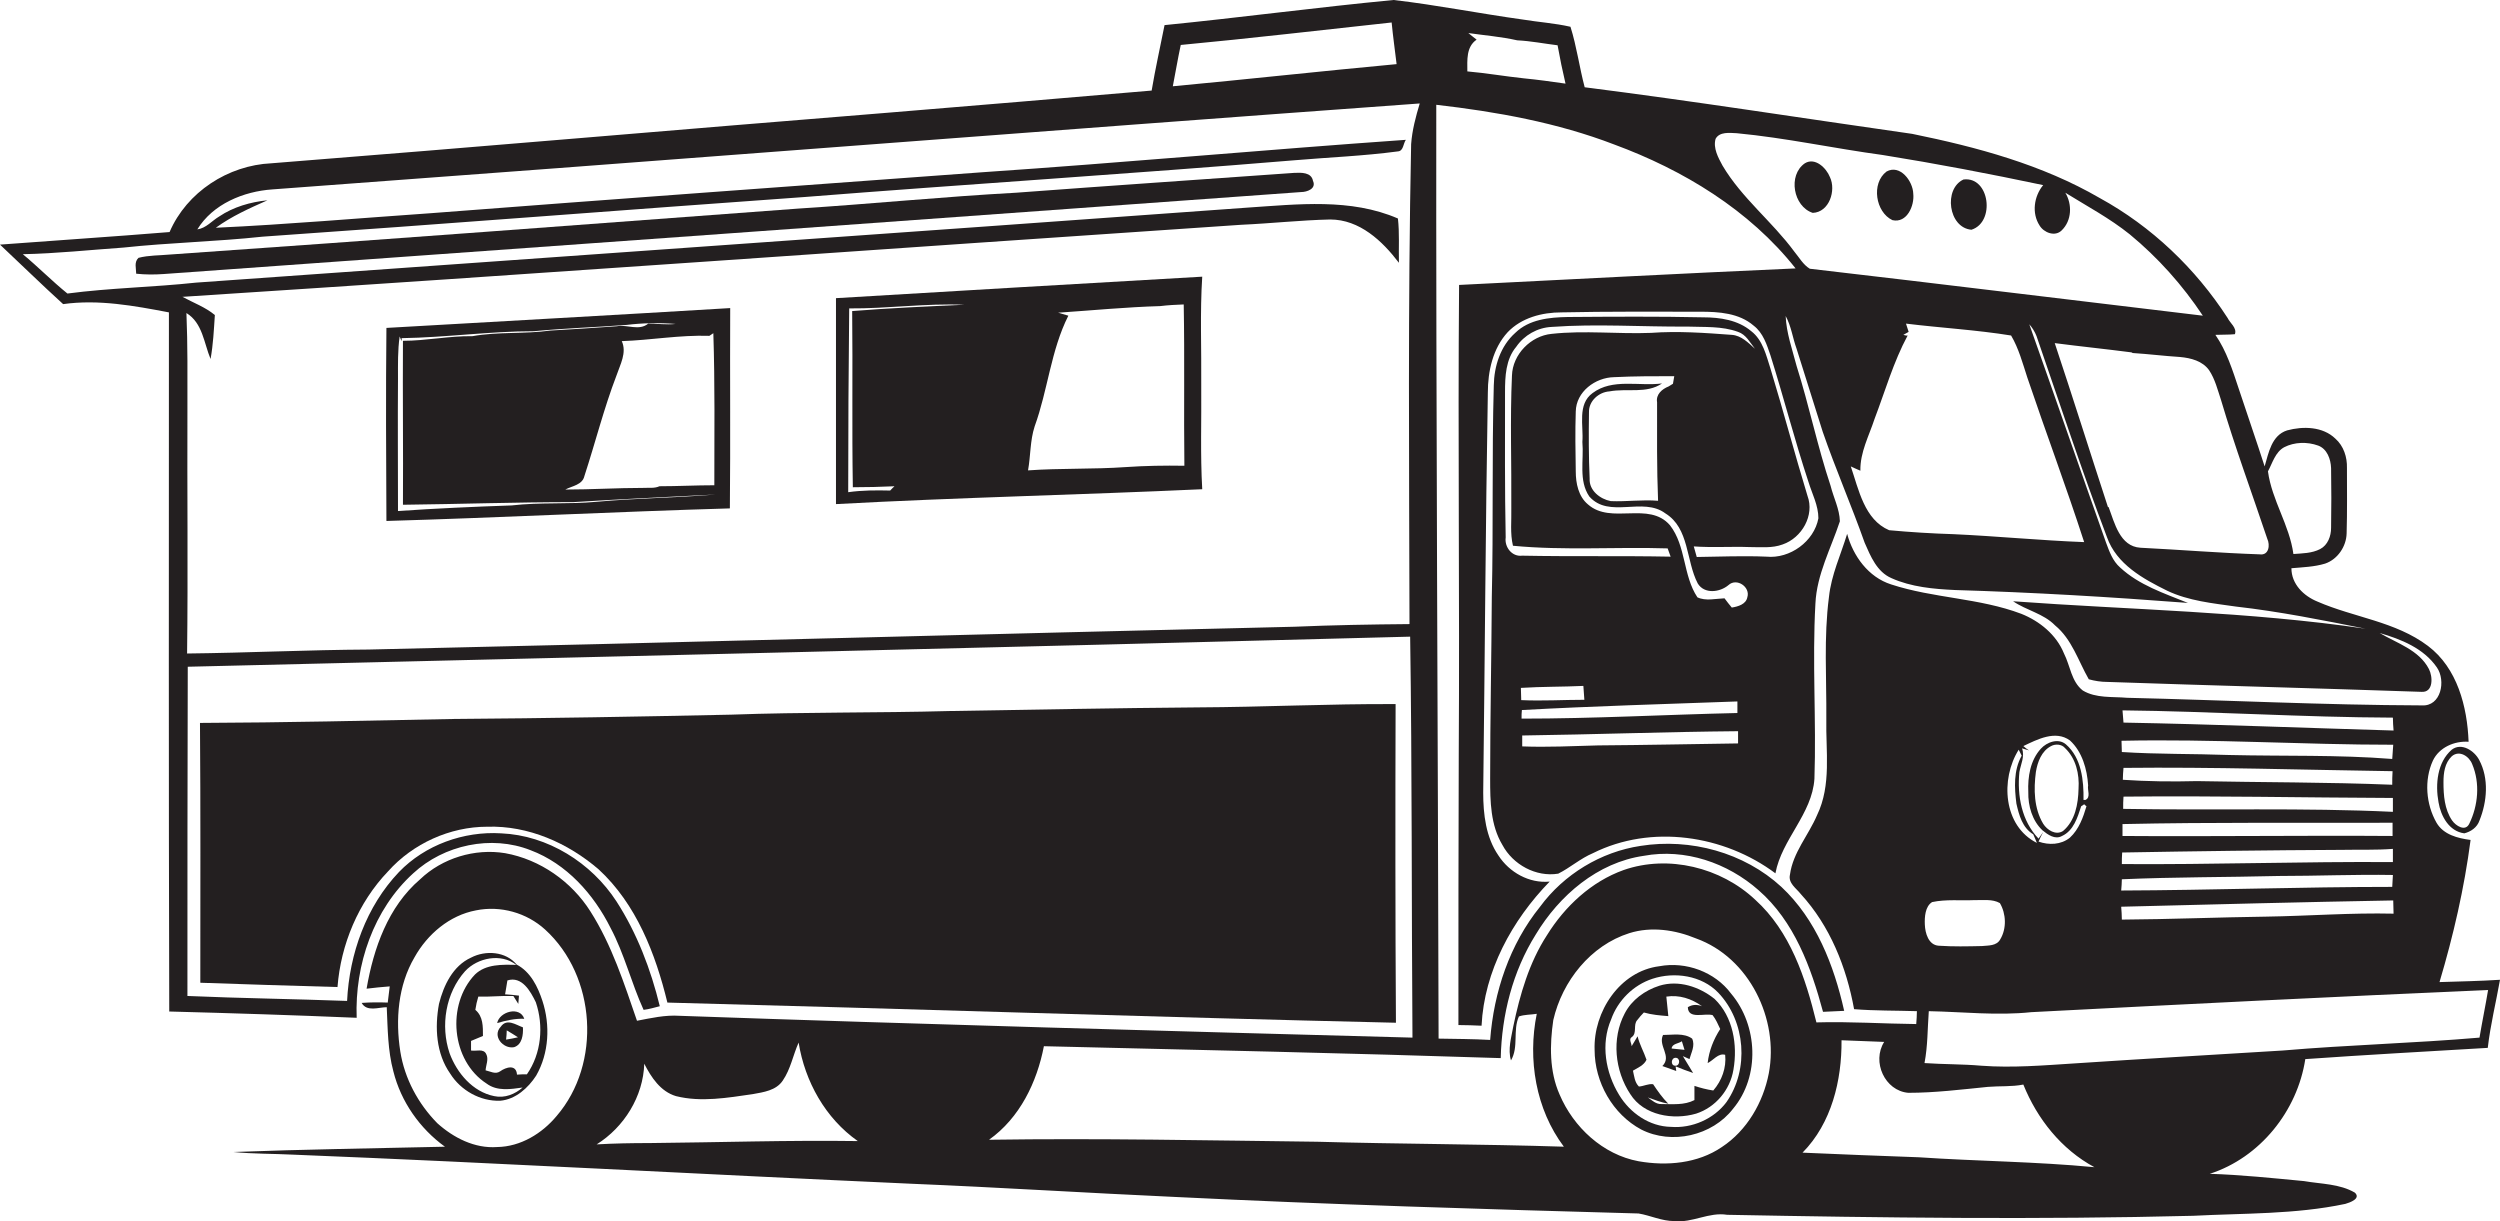 <?xml version="1.0" encoding="utf-8"?>
<!-- Generator: Adobe Illustrator 19.2.0, SVG Export Plug-In . SVG Version: 6.00 Build 0)  -->
<svg version="1.1" id="Layer_1" xmlns="http://www.w3.org/2000/svg" xmlns:xlink="http://www.w3.org/1999/xlink" x="0px" y="0px"
	 viewBox="0 0 756.3 369.4" enable-background="new 0 0 756.3 369.4" xml:space="preserve">
<g>
	<path fill="#231F20" d="M697.4,320.4c18.4-1.3,36.8-2.3,55.2-3.4c0.8-7,2.5-13.8,3.7-20.6c-6.1,0.4-12.2,0.5-18.3,0.7
		c4.2-14.1,7.5-28.4,9.4-43c-3.9-0.5-8.2-1.6-10.3-5.2c-3.2-5.6-3.8-12.9-1.1-18.8c1.9-4,6.5-6,10.8-5.7c-0.4-10.6-3.4-22.3-12.3-29
		c-9.8-7.4-22.4-8.6-33.4-13.4c-4.2-1.7-7.9-5.3-7.9-10.1c3.4-0.3,6.9-0.4,10.2-1.4c3.8-1.3,6.4-5.2,6.5-9.1
		c0.2-6.6,0.1-13.2,0.1-19.8c0.1-3.3-1-6.7-3.5-8.9c-3.8-3.7-9.8-3.8-14.6-2.5c-4.7,1.5-5.6,6.8-6.8,10.9
		c-2.5-7.8-5.2-15.5-7.8-23.4c-1.9-5.7-3.7-11.5-7.1-16.4c2-0.1,3.9,0,5.9-0.2c0.7-1.9-1.5-3.4-2.2-4.9c-9.7-15-23-27.7-38.7-36.3
		c-17.4-10.1-37.1-15.4-56.7-19.4c-33-4.7-66-9.9-99.1-14.1c-1.6-6-2.4-12.3-4.3-18.3c-4.8-1.1-9.7-1.4-14.5-2.2
		c-13-1.8-26-4.4-39-5.9c-23.1,2.2-46.2,5.3-69.3,7.6c-1.3,6.6-2.8,13.2-3.9,19.8c-26.6,2.3-53.2,4.5-79.8,6.7
		c-62.2,5-124.3,10.4-186.5,15.3C69,50,56.5,58.1,51.3,70.2C34.2,71.6,17.1,72.7,0,74c6.4,6,12.6,12.1,19.1,18
		c10.7-1.5,21.5,0.5,32,2.5c0,70.5-0.1,141,0.1,211.5c18.9,0.5,37.8,1.1,56.7,1.9c-0.6-16,5.1-32.8,17.1-43.7
		c9.3-8.6,23.6-11.7,35.5-7c10.9,4.1,19.1,13.3,24.2,23.5c4.2,7.9,6.3,16.7,10,24.8c1.7-0.2,3.3-0.7,4.9-1.1
		c-2.7-11.1-6.9-22.1-13.1-31.7c-7.6-11.7-20.8-20-34.9-20.6c-11.3-0.7-23,3.5-30.9,11.7c-9.9,10.4-15,24.7-15.7,39
		c-16.1-0.6-32.2-0.8-48.3-1.5c0-33.2,0-66.4,0.1-99.6c123.3-3,246.5-5.8,369.8-9.1c0.6,40.4,0.4,80.9,0.7,121.3
		c-73.9-2-147.8-4-221.7-6.6c-4.4-0.3-8.7,0.7-12.9,1.5c-3.9-11.3-7.6-22.9-14.1-33.1c-5.7-9-15.2-15.7-25.8-17.6
		c-9.2-1.5-19,1.5-25.7,7.9c-9.7,8.3-14.1,20.9-16.2,33.1c2.3-0.3,4.6-0.5,7-0.7c-0.2,1.6-0.4,3.3-0.6,4.9c-2.6-0.1-5.2-0.1-7.9,0.1
		c1.6,2.8,5.1,1.3,7.6,1.3c0.3,6.5,0.3,13.1,2,19.4c2.3,9.2,8,17.3,15.6,22.8c-21.3,0.5-42.7,0.8-64,1.6c6,0.6,12,0.5,18,0.8
		c62.4,2.5,124.7,6,187,8.8c26.7,1.1,53.3,2.8,79.9,4c46.7,2.3,93.4,3.7,140.2,5c3.6,0.6,7,2.3,10.8,2.3c5.5,0.6,10.5-2.8,16-1.9
		c47,0.9,94,1.5,141,0.3c15.3-0.8,30.9-0.4,46-3.6c1.4-0.4,4.8-1.6,2.9-3.4c-4.6-2.7-10.2-2.6-15.4-3.5c-9.5-0.9-19-1.9-28.5-2.2
		C683.7,350.2,695,336.1,697.4,320.4z M168.4,337.6c-4.4,5.3-10.9,9.3-18,9.4c-6.8,0.5-13.2-2.8-18.1-7.2
		c-5.8-5.9-9.9-13.5-11.2-21.7c-1.5-9.6-0.7-20,4.3-28.5c3.9-7,10.6-12.7,18.6-14.2c7.4-1.5,15.3,0.7,20.9,5.8
		C180.4,295.3,182,321.8,168.4,337.6z M196.5,345.8c-5.4,0-10.7,0.1-16,0.4c8.3-5.2,14.1-14.5,14.4-24.4c2.1,4.1,4.9,8.4,9.6,9.8
		c7.6,1.9,15.6,0.5,23.2-0.6c3.3-0.6,7.1-1.1,9.1-4.1c2.4-3.5,3.1-7.7,4.8-11.5c1.9,11.8,8.1,22.9,17.9,29.8
		C238.5,344.9,217.5,345.6,196.5,345.8z M691,135.3c3.1-1.6,7-1.7,10.3-0.5c2.7,1,3.8,4.1,3.9,6.8c0.1,6,0.1,12.1,0,18.1
		c0,2.5-1,5.2-3.3,6.4c-2.5,1.3-5.4,1.3-8.1,1.5c-1.2-8.8-6.5-16.2-7.7-25C687.5,140,688.3,136.8,691,135.3z M668.3,112
		c1.8,2.7,2.6,6,3.6,9c4.2,14.2,9.3,28,14,42c0.9,1.9,0.5,5.1-2.3,4.7c-12-0.4-24.1-1.4-36.1-2c-6.2-0.4-7.8-7.5-9.6-12.3l-0.2,0
		c-5.4-16.5-10.6-33.1-16.1-49.6c7.7,1,15.5,1.8,23.2,2.8l0.4,0.2c4.8,0.3,9.5,0.9,14.3,1.2C662.8,108.3,666.3,109.2,668.3,112z
		 M519,42c1.2-2.2,4.2-1.8,6.4-1.7c14.8,1.4,29.4,4.6,44.2,6.6c16.2,2.6,32.4,5.7,48.5,9.1c-2.8,3.4-3.5,8.5-1.1,12.2
		c1.3,2.2,4.7,3.5,6.7,1.5c3.1-3,3.2-7.9,1.1-11.4c6.6,4.1,13.4,7.7,19.5,12.6c8.5,7,16,15.4,22.1,24.6
		c-39.6-4.7-79.2-9.6-118.9-14.2c-2-1.2-3.2-3.4-4.7-5.2c-6.7-9.1-15.9-16.2-21.7-26C519.8,47.7,518.2,44.8,519,42z M575.8,101.3
		c0.4-0.2,1.2-0.7,1.6-0.9c-0.2-0.6-0.6-1.8-0.8-2.5c10.6,1.3,21.3,1.9,31.8,3.6c2.3,3.9,3.5,8.4,4.9,12.7
		c5.6,16.6,11.8,33.1,17.2,49.8c-13.2-0.5-26.3-1.8-39.5-2.4c-6.5-0.2-13-0.6-19.5-1.2c-7.5-3.2-9.2-12.3-11.6-19.3
		c0.9,0.4,1.9,0.9,2.9,1.3c-0.1-5.6,2.6-10.5,4.3-15.7c3.2-8.4,5.7-17.2,10-25.2C576.8,101.6,576.1,101.4,575.8,101.3z M444.2,10
		c4.9,0.7,9.9,1.1,14.8,2.2c4.1,0.2,8.1,1,12.2,1.5c0.7,3.9,1.5,7.8,2.4,11.6c-4.2-0.6-8.4-1.2-12.6-1.6c-5.7-0.6-11.4-1.6-17.1-2.1
		c0-3.4-0.4-7.4,2.8-9.6C445.9,11.4,445.1,10.7,444.2,10z M357.2,13.6c21.3-2,42.5-4.5,63.8-6.8c0.4,4.2,1,8.4,1.5,12.6
		c-22.6,2.1-45.2,4.6-67.7,6.7C355.6,22,356.3,17.8,357.2,13.6z M426.4,188.8c-11.6,0.1-23.2,0.3-34.8,0.8
		c-93.4,2.2-186.7,4.8-280.1,6.9c-18.3,0.1-36.6,1-54.9,1.2c0.3-24.7,0-49.4,0.1-74.1c0-9.6,0.1-19.3-0.3-28.9
		c4.9,3,5.3,9.1,7.3,13.9c0.8-4.4,1-8.8,1.3-13.3c-2.9-2.4-6.5-3.7-9.8-5.5C162,82.9,268.7,75.2,375.5,68c9-0.4,18-1.4,26.9-1.6
		c8.9,0,15.8,6.5,20.8,13.1c-0.1-4.5,0.2-9-0.3-13.4c-14.3-6.2-30.3-4.3-45.4-3.3c-106,7.7-212.1,15.1-318.2,22.7
		c-13,1.4-26,1.6-38.9,3.3c-4.7-3.8-8.9-8.1-13.5-11.9c10.2-0.2,20.3-1.3,30.4-2c14-1.5,28.1-1.8,42.1-3.3
		c54.7-3.8,109.3-8.1,164-12c49.3-3.9,98.7-7,148-11.1c10.5-0.9,21-1.3,31.5-2.7c1.7-0.1,1.6-2.4,2.4-3.5c-42.7,3-85.3,6.9-128,9.8
		c-55.7,4.1-111.3,8.1-167,12.4c-21.7,1.5-43.3,3.4-65,4.4c4.8-3.5,10.2-5.9,15.6-8.3c-5.1,0.5-10.3,2-14.6,4.9
		c-2.2,1.3-3.9,3.5-6.6,3.9c4.7-7.7,14-11.5,22.7-12.1c115.7-8.5,231.4-17.6,347.1-26c-1.2,4-2.3,8.1-2.6,12.3
		C425.9,92,426.3,140.4,426.4,188.8z M398.5,345.4c-33.1-0.4-66.2-1.1-99.3-0.6c9.3-6.6,14.5-17.4,16.6-28.3
		c46.1,1.1,92.2,2.1,138.2,3.6c0.3-13.1,3.6-26.2,10.6-37.4c7.1-11.8,18.7-21.8,32.7-23.8c12.4-2.3,25.3,2.1,34.7,10.4
		c10.8,9.4,15.9,23.4,19.5,36.8c2.1-0.1,4.2-0.2,6.4-0.3c-3.1-13.8-8.5-27.7-19-37.5c-11.3-10.4-27.5-14.8-42.6-12.4
		c-12,1.8-23.2,8.6-30.4,18.4c-9.2,11.4-14,25.8-15.1,40.3c-5.2-0.3-10.4-0.3-15.6-0.4c-0.2-94.2-0.8-188.3-0.7-282.5
		c18.3,2.1,36.6,5.4,53.8,12c20.9,7.7,40.9,19.8,54.9,37.5c-33.9,1.5-67.9,3.3-101.8,5c-0.4,47.2,0.2,94.4-0.1,141.6
		c-0.1,27.4-0.1,54.8-0.1,82.3c2.3,0,4.7,0.1,7,0.2c0.8-16.5,9.2-31.9,20.6-43.6c-6.2,0.6-12.2-2.8-15.5-7.9
		c-3.8-5.5-4.6-12.5-4.6-19c0.5-40.3,0.7-80.6,1.4-121c0-6.5,1.5-13.4,6-18.3c4.2-4.4,10.4-6,16.3-6c14-0.3,28-0.2,42-0.2
		c5.6,0,11.7,0.4,16.1,4.2c2.9,2.2,4,5.8,5.1,9c4,12.7,7.3,25.6,11.5,38.3c1.1,3.6,3,7.1,3,11c-1.3,7-8.6,12.3-15.7,11.6
		c-7-0.3-14.1,0-21.1,0.1c-0.3-1.1-0.6-2.2-0.9-3.2c5.6,0.4,11.3,0,16.9,0.2c3.3,0,6.8,0.4,10-0.8c5.8-2,9.7-8.8,7.5-14.7
		c-3.9-12.8-7.3-25.7-11.2-38.5c-1.3-4-2.3-8.6-5.8-11.3c-4-3.4-9.5-4.2-14.5-4.2c-13.7-0.3-27.4-0.2-41-0.1
		c-5.6,0.1-11.7,0.7-15.9,4.8c-4.5,4-6.4,10.1-6.5,15.9c-0.6,21.3-0.1,42.7-0.6,64c-0.1,18.3-0.5,36.7-0.5,55c0,6.8,0.1,14,3.7,20
		c3.2,6,10.2,9.8,16.9,8.7c3.6-1.8,6.7-4.6,10.5-6.2c17.6-8.8,39.7-5.5,55.2,6.1c1.9-10.3,11.1-17.9,11.8-28.6
		c0.6-17.7-0.7-35.3,0.3-53c0.4-8.8,4.7-16.7,7.4-24.9c-0.1-3.7-1.9-7.1-2.8-10.7c-4-12-6.5-24.3-10.3-36.3c-1.3-5-3.1-10-3.3-15.1
		c1.7,3.1,2.1,6.6,3.3,9.9c2.6,8.4,5.3,16.7,7.9,25.1c3.9,11.3,8.7,22.3,12.7,33.6c1.8,4.1,3.7,8.8,8.1,10.7
		c6,2.7,12.8,3.3,19.3,3.6c23.5,0.7,47,2.1,70.4,3.9c-7.2-2.9-14.8-5.4-20.5-10.7c-2.3-2-3.3-4.9-4.3-7.6c-7.8-22-15.4-44-23.2-66
		c0.9,1,1.7,2.3,2.2,3.6c7,20.3,13.7,40.7,21.3,60.8c2.9,8.2,10.9,12.6,18.2,16.2c6.5,3.1,13.8,3.8,20.8,4.8
		c13.2,1.5,26.2,4.1,39.2,6.7c-35.3-5.2-71.1-5.7-106.6-8.3c4.1,2.8,9.2,3.7,12.7,7.3c5.1,4.2,7,10.7,10.2,16.3
		c1.8,0.5,3.7,0.8,5.6,0.8c31.7,1.1,63.4,1.9,95,3c3.7,0.3,3.5-4.6,2.3-6.9c-3-5.8-9.7-7.8-14.9-10.9c6.5,1.9,13.3,4.6,17.3,10.4
		c2.8,4,1.3,11.9-4.6,11.5c-29.7-0.1-59.4-1.6-89.1-2.3c-4.5-0.4-9.4,0.2-13.4-2.2c-3.5-2.7-3.8-7.5-5.7-11.2
		c-2.3-5.7-7.4-9.8-12.9-12c-12.7-4.8-26.6-4.7-39.4-8.9c-6.9-2.2-11.5-8.6-13.3-15.3c-1.9,6.3-4.8,12.4-5.5,19.1
		c-1.6,12.2-0.7,24.6-0.8,36.9c-0.2,9.7,1.6,20-2.8,29.1c-2.6,6.1-7.3,11.3-8.2,18c-0.6,2.6,1.9,4.1,3.3,5.9
		c8.8,9.6,13.8,22.1,16.1,34.8c6.3,0.5,12.6,0.4,19,0.6c0,1-0.1,2.9-0.2,3.9c-10.1-0.1-20.1-0.8-30.2-0.5
		c-3.3-13.5-7.9-27.5-18.5-37.1c-10.4-9.8-26.3-13.7-39.8-9c-9.8,3.5-17.8,11-23.2,19.7c-5.4,8.3-8.2,18-10.2,27.6
		c-0.6,3.4-1.7,6.9-0.7,10.3c2.4-4.1,0.5-9.1,2.4-13.3c1.7-0.6,3.6-0.5,5.4-0.8c-2.8,13.8-0.3,28.9,8.2,40.2
		C448.1,346.1,423.3,346.1,398.5,345.4z M455.3,118.6c0-4.7,0.2-9.9,3.4-13.7c2.4-3.5,6.4-5.8,10.7-6c13.7-1,27.4,0,41.1-0.1
		c5.1,0.2,10.4-0.2,15.3,1.6c2.4,0.8,3.6,3.2,5.1,5.1c-2-1.8-4.1-4-7-4.2c-8.1-0.6-16.3-1.2-24.4-0.6c-10,0.4-20.1-0.8-30.1,0.3
		c-6.3,0.6-11.8,6.2-12,12.6c-0.6,13.3-0.1,26.7-0.2,40.1c0.1,3.8-0.4,7.6,0.5,11.4c15.5,1.5,31.2,0.3,46.8,0.8
		c0.3,0.8,0.6,1.7,0.9,2.5c-15-0.3-29.9,0-44.9-0.3c-3.1,0.4-5.4-2.6-5-5.5C455.2,147.9,455.3,133.3,455.3,118.6z M479,207.5
		c0.1,1.4,0.2,2.8,0.3,4.2c-6.4,0-12.7,0.4-19.1,0.1c0-0.9-0.1-2.7-0.1-3.7C466.4,207.7,472.7,207.8,479,207.5z M525.6,212.2
		c0,0.9,0,2.7,0,3.5c-21.8,0.5-43.5,1.7-65.3,1.7c0-0.7,0-2,0.1-2.6C482.1,213.6,503.9,213,525.6,212.2z M525.8,221.2
		c0,0.9,0,2.8,0,3.7c-14.1,0.2-28.2,0.5-42.3,0.6c-7.7,0.2-15.4,0.6-23,0.3c0-0.8,0-2.5,0-3.3C482.1,222.2,503.9,221.4,525.8,221.2z
		 M523.9,183.8c-0.8-0.9-1.5-1.9-2.2-2.8c-2.7,0.1-5.7,0.9-8.2-0.3c-4.4-6.6-3.4-15.5-8.3-21.8c-6.4-7.4-17.8-0.1-24.8-6.3
		c-2.9-2.4-3.7-6.4-3.7-10c-0.1-6-0.2-12.1,0-18.1c0.1-6,5.9-10.3,11.6-10.4c6.1-0.3,12.1-0.3,18.2-0.3c-0.1,0.6-0.3,1.7-0.4,2.3
		c-0.3,0.2-1,0.6-1.3,0.8c-2,0.8-3.9,2.4-3.5,4.8c0,9.9-0.1,19.9,0.3,29.8c-4.8-0.4-9.5,0.3-14.3,0.1c-3.2-0.6-6.6-3.2-6.4-6.8
		c-0.3-6.7-0.3-13.4-0.2-20.1c-0.1-3.4,3-6.1,6.2-6.3c5.3-1,11.2,0.8,15.9-2.4c-7,0.9-15-1.6-21,2.9c-4.7,3.4-2.7,9.9-3.1,14.8
		c0.5,5.5-1.2,11.7,2.1,16.5c6,6.8,16.2,0,23,5.1c7.3,4.5,6.2,14.3,9.8,21.2c2,3.3,6.7,2.7,9.3,0.5c2.5-2.3,6.7,0.6,5.7,3.7
		C528.2,182.8,525.8,183.5,523.9,183.8z M724,225.3c-0.1,1.4-0.2,2.8-0.3,4.3c-16.4-1.3-32.9-0.8-49.4-1.2
		c-10.8-0.4-21.6-0.2-32.4-0.9c0-0.8-0.1-2.5-0.1-3.4C669.3,223.5,696.7,225.3,724,225.3z M642.1,214.9c27.3,0.3,54.5,2.1,81.8,2.2
		c0,1.3,0.1,2.6,0.2,3.9c-27.3-0.8-54.5-1.9-81.7-2.4C642.3,217.7,642.2,215.8,642.1,214.9z M642.3,244.7c0-1.3,0-2.5,0.1-3.7
		c27.2-0.3,54.3,0.3,81.5,0.4c0,1.4,0,2.8,0,4.2C696.7,244.3,669.5,245.2,642.3,244.7z M723.8,248.9c0,1.3,0,2.6,0,4
		c-27.2-0.2-54.5,0.2-81.7,0c0-0.9,0-2.7,0-3.6C669.3,248.7,696.6,249,723.8,248.9z M642.2,235.9c0-0.9,0.1-2.7,0.2-3.6
		c27.1-0.3,54.2,0.6,81.4,1c-0.1,1.4-0.1,2.7-0.1,4.1c-19.7-0.8-39.4-0.7-59.1-1.1C657,236.5,649.6,236.4,642.2,235.9z M642,257.9
		c22.2-0.4,44.3-0.7,66.5-0.8c5.1-0.1,10.3,0.1,15.4-0.3c0,1.3,0,2.7,0,4c-27.3-0.2-54.6,0.8-82,0.6
		C641.9,260.2,641.9,259,642,257.9z M641.9,266c15.8-0.7,31.7-0.6,47.5-1c11.5,0,23-0.5,34.5-0.3c-0.1,1.2-0.1,2.4-0.2,3.6
		c-27.3,0-54.6,1-82,1.1C641.8,268.2,641.9,267.1,641.9,266z M724,272.4c0,1,0.1,3,0.1,4c-12.9-0.3-25.7,0.7-38.6,0.9
		c-14.5,0.2-29.1,0.8-43.6,0.9c0-1-0.1-2.9-0.2-3.9C669.1,273.6,696.6,272.9,724,272.4z M625,225.2c-2.3-2-5.8-0.7-7.6,1.3
		c-3.2,3.5-4,8.5-3.8,13.1c-0.1,4.2,1.2,8.7,4.3,11.6c1.6,1.3,3.8,2.9,5.9,1.7c3.5-1.6,4.7-5.6,5.8-9c0.2-0.1,0.7-0.4,0.9-0.6
		c0.2,0.2,0.5,0.5,0.7,0.6c-1,3.4-2.3,7-5,9.5c-2.7,2.2-6.4,2.3-9.5,1.2c0.3-0.7,1-2.2,1.4-2.9l-1.4,2c-5.1-5.3-6.5-13-5.8-20.1
		c0.4-2.4,1.7-4.7,0.8-7.2l2.1,0.6c-0.6-0.4-1.2-0.8-1.7-1.3c4.2-2,9.7-4.9,14.1-1.7c3.7,3.4,5.2,8.7,5.5,13.6
		c-0.3,1.4,0.9,3.6-0.8,4.4l-0.6,0C630.4,236.1,629.7,229.3,625,225.2z M628.8,238.6c-0.1,4.6-1,9.7-4.7,12.8
		c-2.2,1.4-4.8-0.3-6-2.2c-2.8-4.7-2.9-10.4-2.2-15.7c0.5-3,1.7-6.3,4.6-7.8c1.3-0.7,3.2-0.6,4.2,0.6
		C628,229.4,629.1,234.2,628.8,238.6z M610,243.1c0.8,3.5,1.8,7.3,5.1,9.3c0.4,0.8,0.7,1.7,1.1,2.6c-10.2-5.1-11.1-19.3-5.5-28.2
		c0.3,0.6,0.6,1.2,0.9,1.8C609.1,233.1,609.4,238.3,610,243.1z M605.1,284.2c-1.1,2-3.6,1.8-5.5,2c-4.4,0.1-8.7,0.2-13.1-0.1
		c-3.1-0.2-4.1-3.8-4.2-6.4c-0.1-2.3,0.1-5.5,2.2-6.8c4.2-0.9,8.6-0.4,13-0.6c2.5,0.1,5.2-0.4,7.5,0.9
		C606.9,276.4,607.1,280.9,605.1,284.2z M535.1,324.7c-1.7,8.8-6.6,17.3-14.2,22.3c-7.3,5-16.7,5.8-25.2,4.3
		c-10.8-2-19.7-10.3-23.9-20.2c-3.1-7-3-15-1.9-22.5c2.7-11.8,11.3-22.6,23-26.3c6.7-2.1,13.9-1,20.2,1.6
		C529.2,289.7,538.2,308.3,535.1,324.7z M580.5,350.1c-11.7-0.4-23.5-0.9-35.2-1.4c8.8-8.9,11.9-21.9,11.8-34
		c4.3,0.2,8.6,0.3,12.9,0.5c-3.8,6,0.2,14.8,7.3,15.4c8,0,16.1-1,24.1-1.8c3.6-0.3,7.2,0,10.7-0.7c4.2,10.4,11.5,19.6,21.5,25
		C615.9,351.4,598.2,351.3,580.5,350.1z M627.6,321.7c-9.4,0.6-18.8,1.4-28.2,0.7c-5.7-0.5-11.5-0.4-17.2-0.8
		c1-5.2,0.9-10.4,1.3-15.7c10.3,0.2,20.7,1.4,31,0.3c46.1-2.4,92.1-4.7,138.2-6.7c-0.8,4.8-1.8,9.6-2.6,14.4
		c-19.8,1.7-39.7,2.2-59.5,3.9C669.6,319.1,648.6,320.3,627.6,321.7z"/>
	<path fill="#231F20" d="M548.4,64.4c5-0.2,7.1-6.8,5.2-10.8c-1.1-2.8-4.5-6.1-7.6-4.2C540.8,53,542.5,62.5,548.4,64.4z"/>
	<path fill="#231F20" d="M572.5,66.6c4.4,1,6.7-4.4,6.3-8c-0.1-3.8-4-9-8.1-6.7C566,55.5,567.4,64.2,572.5,66.6z"/>
	<path fill="#231F20" d="M391.5,52.3c-28,2-56.1,3.9-84.1,6c-22,1.2-43.9,3.4-65.9,4.8c-63.3,4.7-126.7,9.5-190.1,13.9
		c-3.2,0.3-6.4,0.2-9.5,1c-1.4,1.3-0.7,3.2-0.7,4.8c2.8,0.3,5.5,0.3,8.3,0.1c114.7-8.2,229.4-16.5,344.1-24.8c1.8,0,4.7-1,3.6-3.4
		C396.7,52.1,393.7,52.2,391.5,52.3z"/>
	<path fill="#231F20" d="M596.4,69.5c7.3-2.3,5.5-16.2-2.4-15.2C587.9,57.1,589.4,68.9,596.4,69.5z"/>
	<path fill="#231F20" d="M363.4,116.6c0.1-11-0.4-22,0.3-32.9c-36.9,2.1-73.9,4.3-110.8,6.5c0,20.8,0,41.5,0,62.3
		c36.9-2,73.9-2.8,110.8-4.5C363.1,137.5,363.5,127,363.4,116.6z M258,147.4c4.2,0,8.4-0.1,12.6-0.3c-0.3,0.3-1,0.9-1.3,1.3
		c-4.3-0.1-8.5-0.1-12.7,0.5c0-18.5,0.1-37.1,0.3-55.6c11.6,0.1,23.2-1.6,34.8-1.1c-11.3,0.5-22.6,1-33.9,1.9
		C258,111.8,257.7,129.6,258,147.4z M340.6,141.3c-9.9,0.7-19.8,0.3-29.6,1c0.8-4.4,0.6-9,2-13.3c4-11,4.9-23,10.2-33.5
		c-1-0.3-2.1-0.6-3.1-0.9c10.3-0.7,20.6-1.7,30.9-2c2.4-0.3,4.7-0.4,7.1-0.5c0.3,16.3,0,32.5,0.2,48.8
		C352.3,140.8,346.4,140.9,340.6,141.3z"/>
	<path fill="#231F20" d="M116.9,99.2c-0.2,19.5-0.1,38.9,0,58.4c34.6-1,69.3-2.8,103.9-3.8c0.2-20.2,0-40.4,0.1-60.6
		C186.2,95.3,151.6,97.2,116.9,99.2z M214.6,101.6l1.2-0.8c0.5,15.3,0.3,30.7,0.3,46c-5.5,0-11.1,0.3-16.6,0.3
		c-1.5,0.7-3.3,0.4-4.9,0.5c-7.9,0-15.7,0.5-23.6,0.5c2.1-1.1,5.2-1.4,5.8-4.1c3.3-10.1,5.9-20.5,9.7-30.4c1.1-3.3,3.2-6.9,1.6-10.4
		C196.9,102.9,205.7,101.3,214.6,101.6z M180.5,151.8c-8.5,0.8-17.1,0.1-25.7,1.1c-11.5,0.4-23,0.9-34.4,1.7c0-13.4-0.1-26.7,0-40.1
		c0-4.2-0.1-8.5,0.5-12.7l0.6,1.4l0-0.9c13.4-0.2,26.6-2.1,40-2.1c9.3-0.9,18.7-1.2,28-1.9c4.9-0.6,9.9-0.7,14.9-0.3
		c-2.8,0.3-5.5-0.1-8.3-0.1c-2.8,2.3-6.3,0.2-9.5,0.8c-6.7,0.5-13.4,0.9-20.1,1.3c-7.8,1.1-15.8,0.3-23.6,1.7c-7-0.1-14,1.4-21,1.4
		c-0.1,16.5,0.1,33,0,49.6c17.2-0.2,34.4-0.8,51.6-0.8c14.3-0.9,28.7-1.6,43-2.3C204.5,150.6,192.4,150.7,180.5,151.8z"/>
	<path fill="#231F20" d="M60.6,297.3c13.8,0.5,27.7,0.9,41.5,1.3c1-12.9,6.3-25.6,15.3-35c7.5-8.4,18.7-13.5,30-13.5
		c12.4-0.4,24.4,4.9,33.7,12.9c11.4,10.5,17.2,25.5,20.8,40.3c73.5,1.9,146.9,4.4,220.4,6.1c-0.2-32.1-0.2-64.3-0.1-96.4
		c-20-0.1-39.9,0.9-59.9,1c-25,0.2-50,0.7-75,1.1c-22.1,0.6-44.2,0.3-66.2,1.1c-27.9,0.6-55.8,1.1-83.7,1.3
		c-25.6,0.5-51.3,1.1-76.9,1.2C60.7,244.9,60.6,271.1,60.6,297.3z"/>
	<path fill="#231F20" d="M741.7,226.8c-4.4,3.8-5,10.5-4,15.9c0.7,4.2,3.2,8.8,7.8,9.4c2-0.5,3.9-1.8,4.6-3.9
		c2.3-5.7,2.9-12.7-0.1-18.3C748.6,227.2,744.7,224.5,741.7,226.8z M747.9,231.2c2.4,5.7,1.8,12.5-0.9,18c-1.2,2.5-4.1,0.6-5.2-1
		c-2.3-3.4-2.6-7.6-2.6-11.6c0-2.8,0.4-5.8,2.5-7.8C744,226.8,747,228.8,747.9,231.2z"/>
	<path fill="#231F20" d="M156.3,291.8c-3.3-4-9.4-4.4-13.8-2.1c-5.5,2.5-8.3,8.4-9.7,14c-1.3,7.1-0.9,15,3.4,21.1
		c3.2,5.1,9.1,8.4,15.1,8.2c4.7-0.4,8.5-3.9,10.9-7.6c3.9-6.8,4.3-15.3,1.9-22.6C162.7,298.5,160.5,294,156.3,291.8z M149.5,331.6
		c-6.5-1.3-11.3-7-13.5-13c-2.8-8.3-1.2-18.2,4.7-24.8c3.8-4.1,10.9-5.5,15.5-1.9c-4.2-0.1-9.2-0.3-12.5,2.9
		c-8.7,9.1-7.2,26.1,3.5,33c3.2,2.4,7.3,1.7,10.9,1.2C155.8,331,152.7,332.3,149.5,331.6z M159.4,325c-0.7,0-2.2,0-3,0.1
		c-0.2-3.2-3.3-2.3-5.1-1c-1.4,1-3,0-4.4-0.3c0.1-1.6,1-3.4,0.2-4.9c-0.8-1.8-3.1-0.8-4.6-1.1c0-0.7,0-2.2,0-2.9
		c1.2-0.5,2.4-1,3.6-1.5c0-2.8,0.1-5.9-2.3-7.9c0.2-1.4,0.5-2.7,0.9-4c3.5,0.1,7-0.3,10.6-0.2c0.5,0.8,1,1.6,1.5,2.4
		c0-0.6,0.2-1.9,0.2-2.5c-1.4-0.2-2.8-0.3-4.2-0.4c0.2-1,0.5-3.1,0.7-4.2c4.4-1.4,7,3.3,8.6,6.6C164.5,310.3,163.8,318.7,159.4,325z
		"/>
	<path fill="#231F20" d="M502,292.3c-12,1.5-20,13.8-19.6,25.3c0,9.8,5.5,19.5,14.1,24.1c9.2,4.7,21.5,1.9,27.8-6.3
		c8.2-9.8,7.5-25.2-0.6-34.8C518.8,294,510,290.8,502,292.3z M522.3,333.4c-3.8,5.1-10.4,8-16.8,7.5c-6.5-0.1-12.4-4.2-15.7-9.7
		c-4.1-6.7-5.6-15.4-2.4-22.8c2-5.7,6.7-10.4,12.5-12.3c6.7-2.2,14.9-1,19.9,4.2C528.1,309,529.2,323.5,522.3,333.4z"/>
	<path fill="#231F20" d="M502,298.2c-4.4,1.4-8.4,4.3-10.5,8.4c-4,7.6-3,17.3,1.7,24.4c4.1,6.5,13,7.9,19.9,5.9
		c5.9-1.9,10.3-7.2,11.3-13.3c1.3-7.5-0.1-16-5.7-21.4C514.1,298.5,507.8,296.4,502,298.2z M521.9,319.1c0.4,3.9-1,7.8-3.6,10.8
		c-2-0.3-3.9-0.8-5.7-1.4c0,1.4,0,2.9,0,4.3c-3.1,1.6-6.6,1.2-9.9,1.2c-1.7,0.1-2.9-1.1-4.2-2c2,0.7,4,1.5,6.2,1.9
		c-1.8-1.8-3.2-3.8-4.6-5.9c-1.5-0.2-2.8,0.6-4.3,0.7c-1.3-1.3-1.4-3.1-1.8-4.8c1.5-0.9,3.3-1.6,4.1-3.3c-0.8-2.4-2.1-4.6-2.7-7.1
		c-0.6,1-1.2,2-1.8,3c0-0.9-1-2.2,0.1-2.8c1.6-1.2,0.3-3.7,1.6-5.1c0.6-0.8,1.3-1.6,2-2.3c2.4,0.7,4.9,0.9,7.4,1.1
		c-0.2-2-0.4-4-0.6-5.9c3.9-0.6,7.6,0.6,10.8,2.9c-1.6-0.6-3-0.5-4.3,0.3c0.1,3.8,5.1,1.7,7.5,2.4c1,1.3,1.6,2.7,2.3,4.2
		c-2,3.1-3.4,6.6-3.8,10.3C518.3,320.8,519.8,318.5,521.9,319.1z"/>
	<path fill="#231F20" d="M150.4,309.5c2.7-0.8,5.4-1.4,8.2-1.3C157.3,304.3,151.1,306,150.4,309.5z"/>
	<path fill="#231F20" d="M151.5,310.6c-2.7,2.8,0.7,6.8,4,6.2c2.5-0.8,2.8-3.8,2.7-6C156,310,153.3,308,151.5,310.6z M153.1,314.5
		c0.1-0.7,0.2-2.1,0.2-2.8c1.2,0.7,2.3,1.4,3.4,2.1C155.5,314.1,154.3,314.3,153.1,314.5z"/>
	<path fill="#231F20" d="M511.9,314.2c-2.5-1.8-5.9-1.1-8.8-1.1c-1.6,3.3,2.8,6.4-0.2,9.4c1.4,0.5,2.8,1,4.2,1.5l-0.2-1.4
		c1.7,0.7,3.5,1.4,5.3,2c-1-1.7-2.1-3.4-3.1-5.1l2,0.9C511.6,318.5,512.9,316.3,511.9,314.2z M506.8,322.4c-1.5,0-1.3-2.4,0.1-2.4
		C508.4,320,508.3,322.5,506.8,322.4z M505.7,317.2c0.1-1.5,2.2-1.5,3.1-2.2c0.2,0.6,0.6,2,0.8,2.6
		C508.3,317.5,507,317.3,505.7,317.2z"/>
</g>
</svg>
